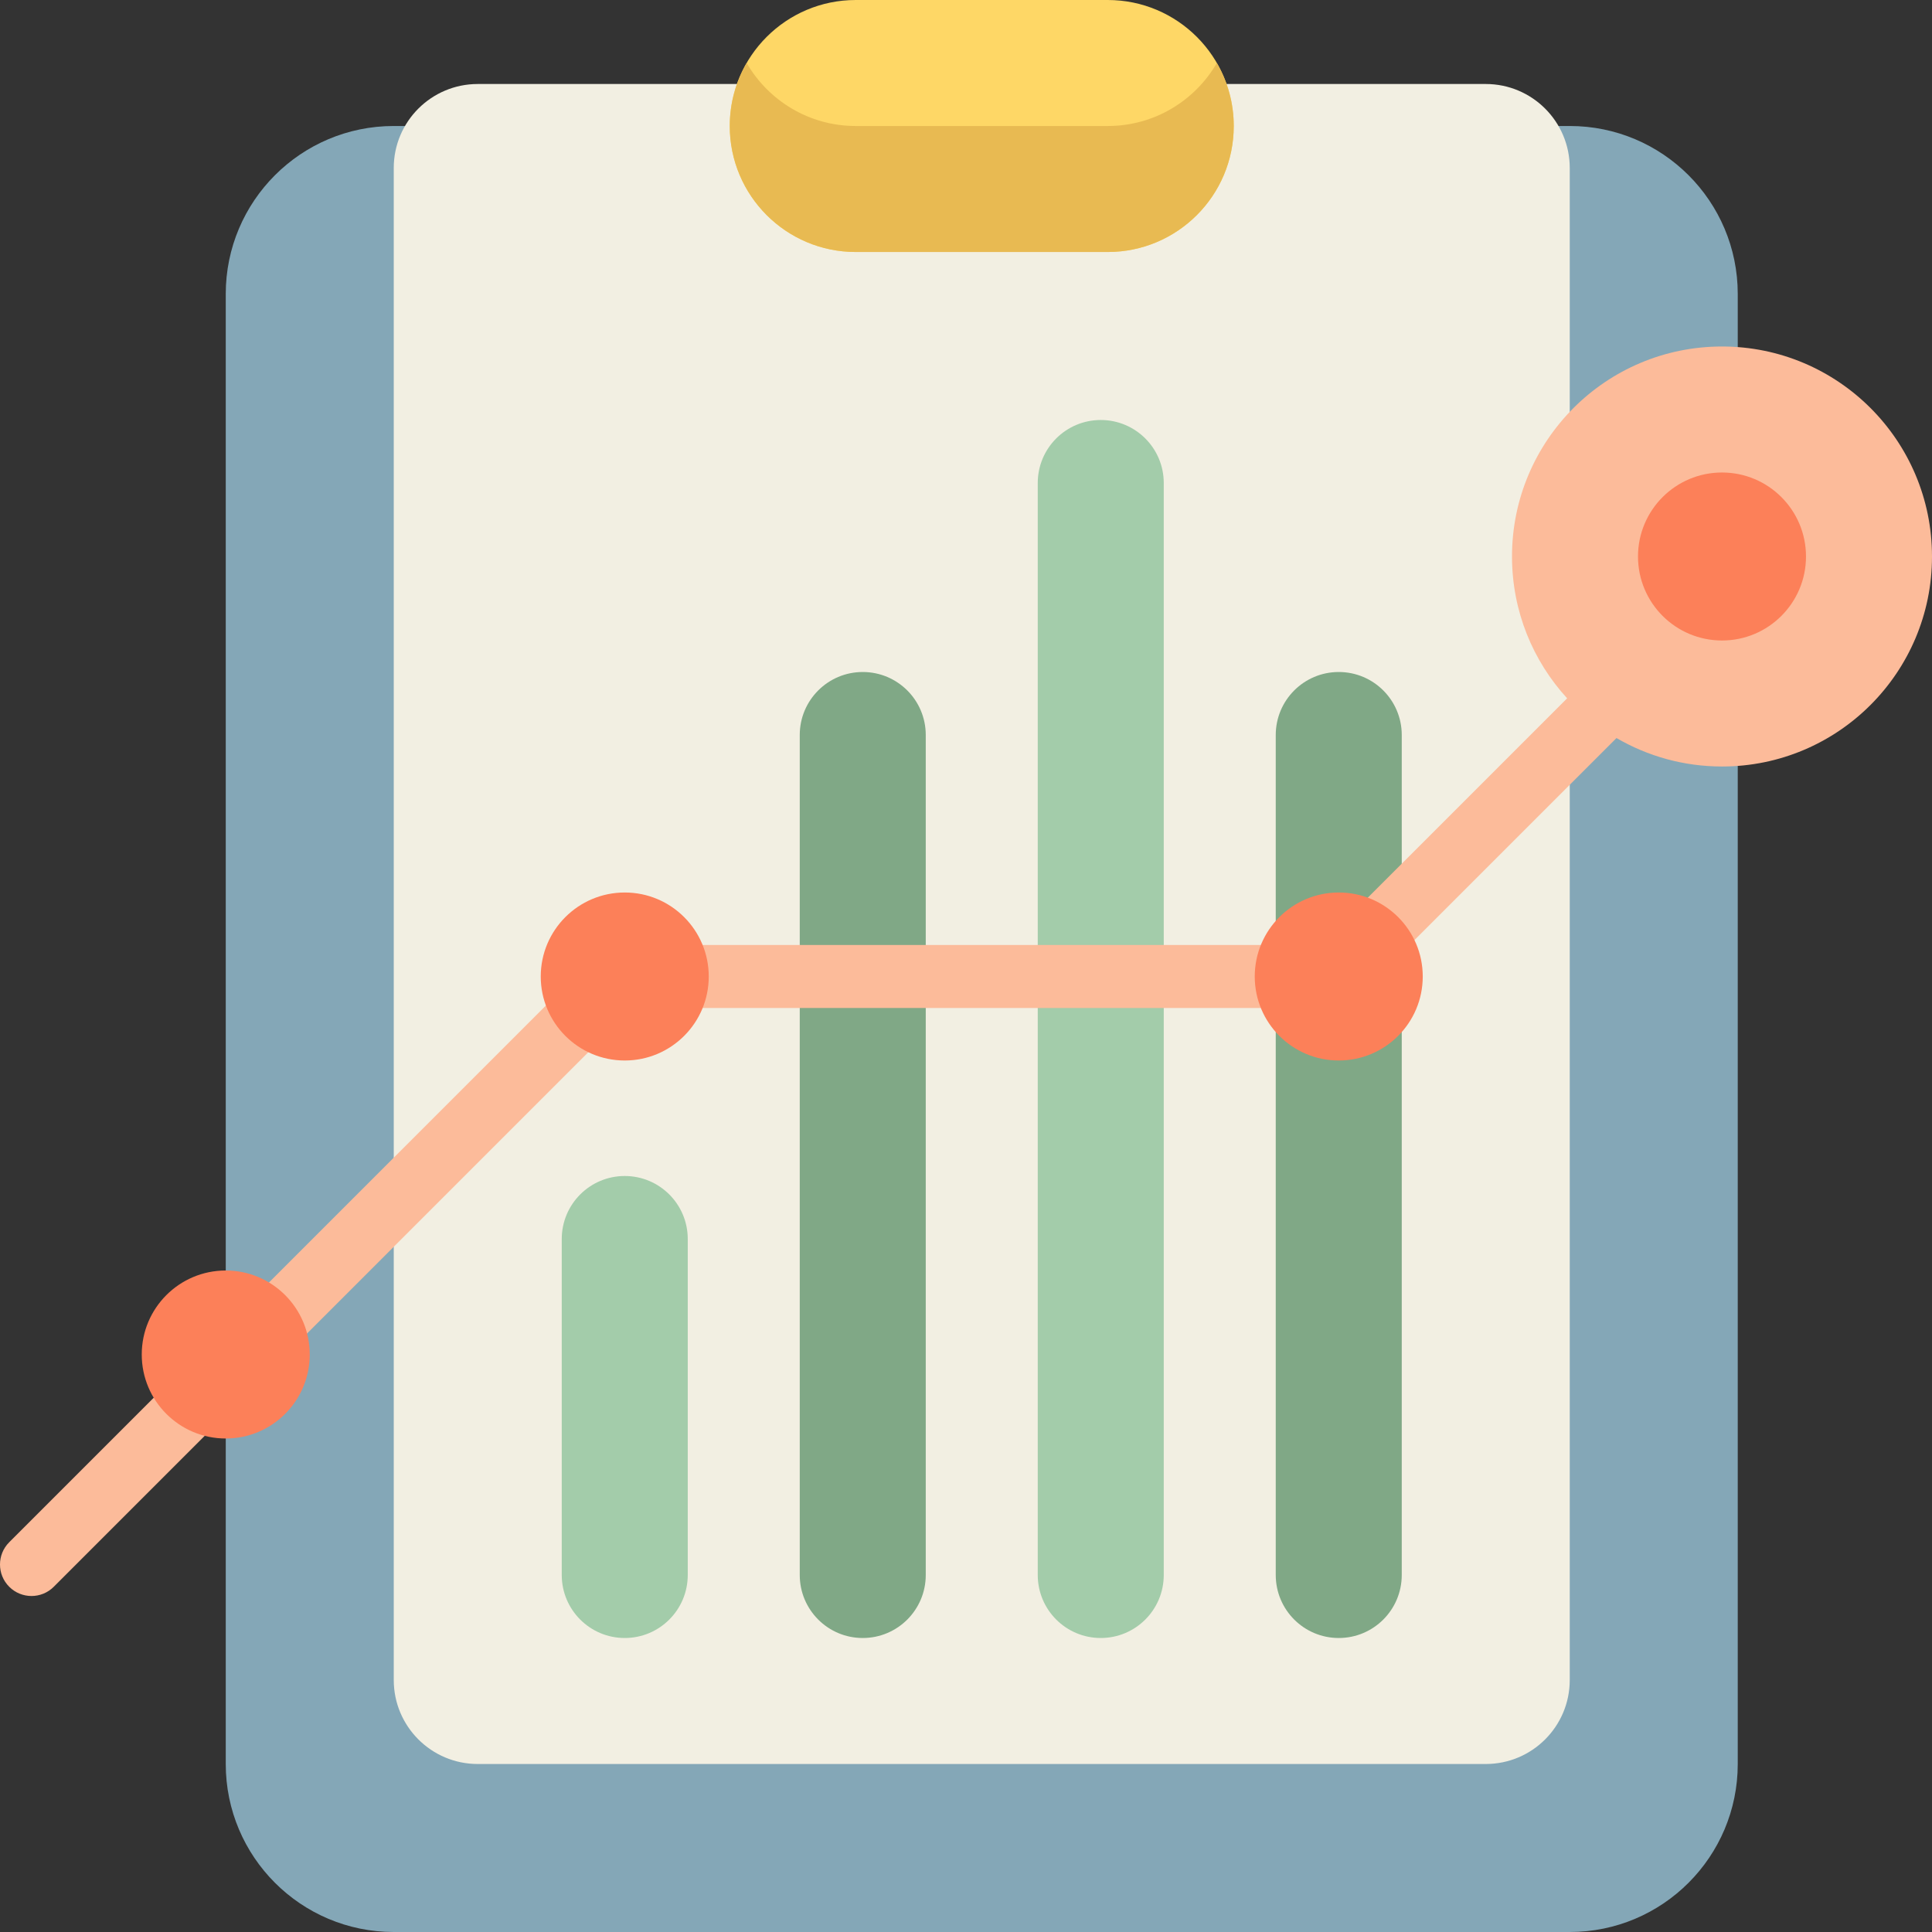 <?xml version="1.0" encoding="iso-8859-1"?>
<!-- Uploaded to: SVG Repo, www.svgrepo.com, Generator: SVG Repo Mixer Tools -->
<svg height="800px" width="800px" version="1.1" id="Layer_1" xmlns="http://www.w3.org/2000/svg" xmlns:xlink="http://www.w3.org/1999/xlink" 
	 viewBox="0 0 512 512" xml:space="preserve">
<rect x="0" y="0" width="512" height="512" fill="#333333" stroke="none"/>
<path style="fill:#84A7B7;" d="M416,512H104.348c-24.588,0-44.522-19.933-44.522-44.522V77.913
	c0-24.588,19.933-44.522,44.522-44.522H416c24.588,0,44.522,19.933,44.522,44.522v389.565C460.522,492.066,440.589,512,416,512z"/>
<path style="fill:#F2EFE2;" d="M393.739,467.478h-267.13c-12.295,0-22.261-9.966-22.261-22.261V44.522
	c0-12.295,9.966-22.261,22.261-22.261h267.13c12.295,0,22.261,9.966,22.261,22.261v400.696
	C416,457.512,406.034,467.478,393.739,467.478z"/>
<path style="fill:#FED766;" d="M293.565,66.783h-66.783c-18.442,0-33.391-14.949-33.391-33.391l0,0
	C193.391,14.949,208.34,0,226.782,0h66.783c18.442,0,33.391,14.949,33.391,33.391l0,0C326.956,51.833,312.007,66.783,293.565,66.783
	z"/>
<path style="fill:#E8BA52;" d="M322.479,16.696c2.843,4.913,4.478,10.612,4.478,16.696l0,0c0,18.442-14.949,33.391-33.391,33.391
	h-66.783c-18.442,0-33.391-14.949-33.391-33.391l0,0c0-6.084,1.635-11.783,4.478-16.696c5.774,9.977,16.555,16.696,28.914,16.696
	h66.783C305.923,33.391,316.704,26.673,322.479,16.696z"/>
<path style="fill:#A3CCAA;" d="M182.261,328.348v89.043c0,9.22-7.475,16.696-16.696,16.696c-9.22,0-16.696-7.475-16.696-16.696
	v-89.043c0-9.22,7.475-16.696,16.696-16.696C174.786,311.652,182.261,319.127,182.261,328.348z M291.711,111.304L291.711,111.304
	c-9.22,0-16.696,7.475-16.696,16.696v289.391c0,9.22,7.475,16.696,16.696,16.696l0,0c9.22,0,16.696-7.475,16.696-16.696V128
	C308.406,118.78,300.931,111.304,291.711,111.304z"/>
<path style="fill:#80A886;" d="M245.334,194.783v222.609c0,9.22-7.475,16.696-16.696,16.696l0,0c-9.22,0-16.696-7.475-16.696-16.696
	V194.783c0-9.22,7.475-16.696,16.696-16.696l0,0C237.858,178.087,245.334,185.562,245.334,194.783z M354.782,178.087
	c-9.22,0-16.696,7.475-16.696,16.696v222.609c0,9.22,7.475,16.696,16.696,16.696c9.22,0,16.696-7.475,16.696-16.696V194.783
	C371.478,185.562,364.004,178.087,354.782,178.087z"/>
<path style="fill:#FCBB9A;" d="M512,147.478c0,30.736-24.917,55.652-55.652,55.652c-10.194,0-19.741-2.755-27.959-7.54
	l-69.095,69.096c-1.565,1.566-3.689,2.445-5.902,2.445H167.632L14.25,420.511c-1.629,1.631-3.765,2.445-5.902,2.445
	s-4.273-0.815-5.902-2.445c-3.26-3.26-3.26-8.546,0-11.805L158.271,252.88c1.565-1.566,3.689-2.445,5.902-2.445h185.76
	l65.375-65.375c-9.073-9.902-14.613-23.093-14.613-37.582c0-30.736,24.917-55.652,55.652-55.652S512,116.743,512,147.478z"/>
<path style="fill:#FC8059;" d="M187.826,258.783c0,12.295-9.966,22.261-22.261,22.261c-12.295,0-22.261-9.966-22.261-22.261
	c0-12.294,9.966-22.261,22.261-22.261C177.86,236.522,187.826,246.489,187.826,258.783z M59.826,336.696
	c-12.295,0-22.261,9.966-22.261,22.261c0,12.295,9.966,22.261,22.261,22.261s22.261-9.966,22.261-22.261
	C82.087,346.662,72.121,336.696,59.826,336.696z M354.782,236.522c-12.295,0-22.261,9.967-22.261,22.261
	c0,12.295,9.966,22.261,22.261,22.261c12.295,0,22.261-9.966,22.261-22.261C377.043,246.489,367.077,236.522,354.782,236.522z
	 M456.348,125.217c-12.295,0-22.261,9.966-22.261,22.261c0,12.295,9.966,22.261,22.261,22.261c12.295,0,22.261-9.966,22.261-22.261
	C478.609,135.184,468.642,125.217,456.348,125.217z"/>
</svg>